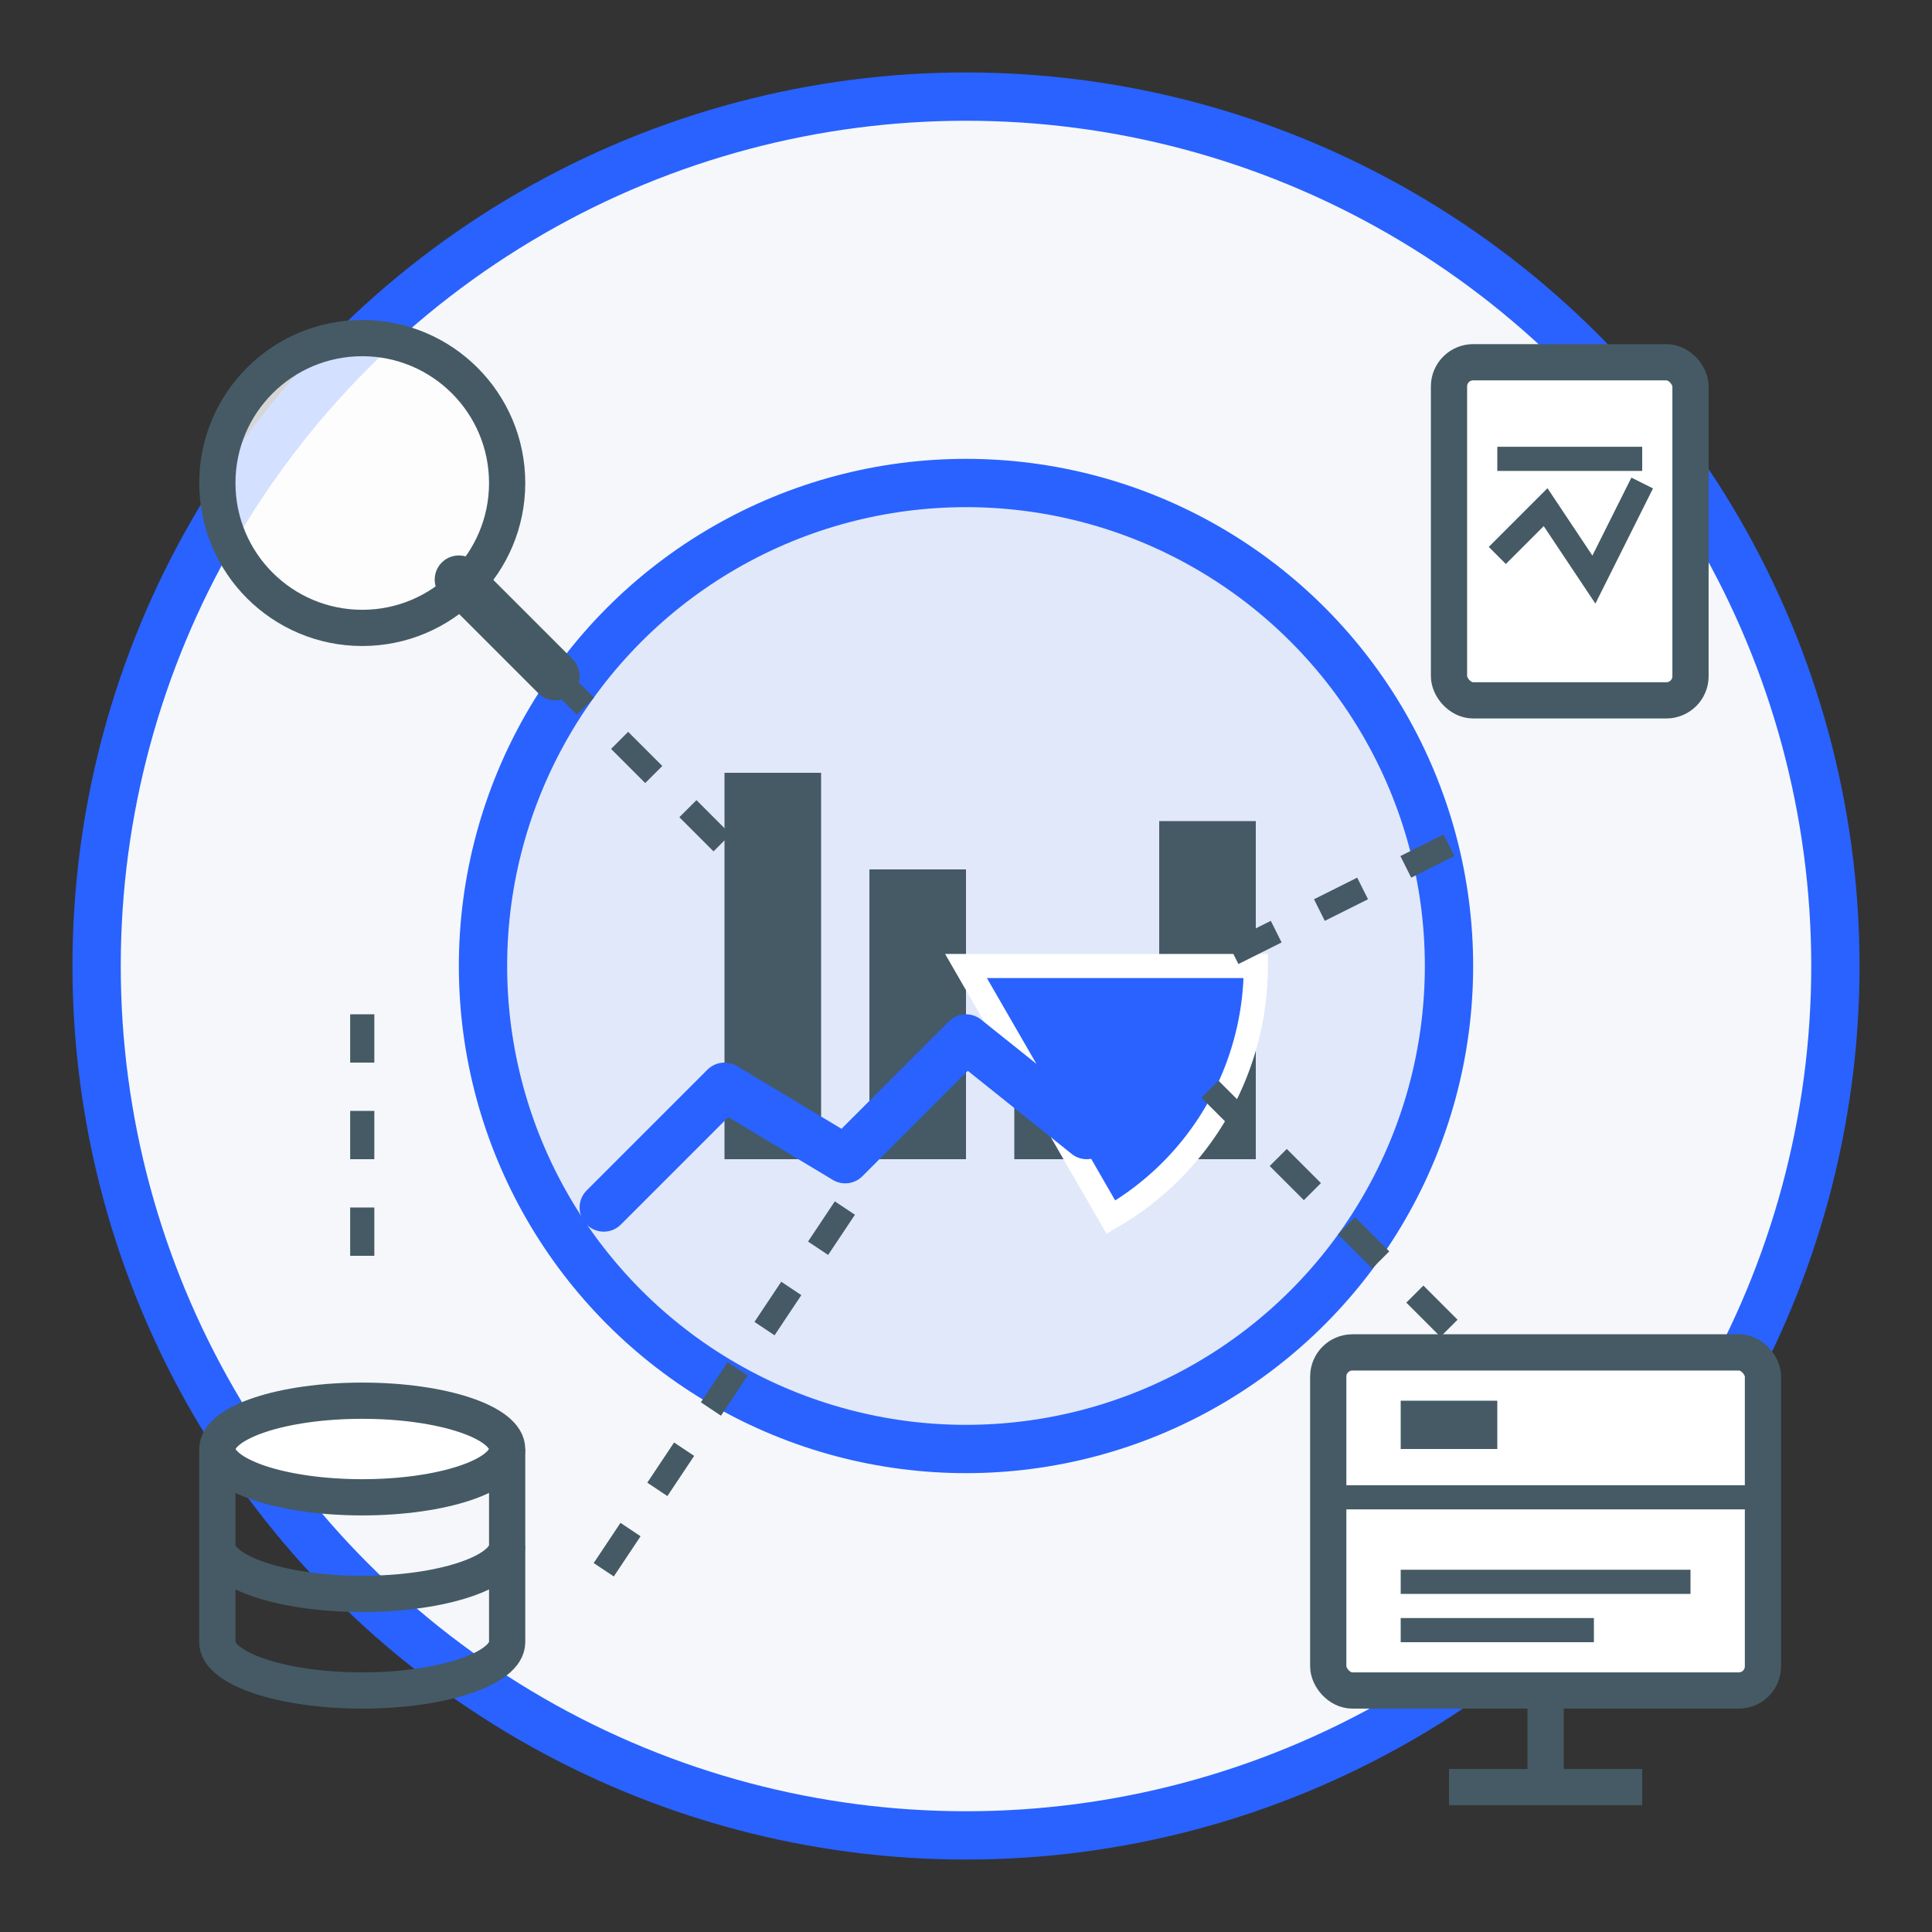 <svg xmlns="http://www.w3.org/2000/svg" width="80" height="80" viewBox="0 0 80 80">
  <rect x="0" y="0" width="80" height="80" fill="#333333" stroke="none"/>
  <circle cx="40" cy="40" r="36" fill="#F5F7FA" stroke="#2962FF" stroke-width="2" />
  
  <!-- Analytics and data visualization elements -->
  <g transform="translate(40, 40)">
    <!-- Main circle representing analytics dashboard -->
    <circle cx="0" cy="0" r="20" fill="#2962FF" fill-opacity="0.1" stroke="#2962FF" stroke-width="2" />
    
    <!-- Bar chart -->
    <g transform="translate(-10, -8)">
      <rect x="0" y="0" width="4" height="16" fill="#455A64" />
      <rect x="6" y="4" width="4" height="12" fill="#455A64" />
      <rect x="12" y="8" width="4" height="8" fill="#455A64" />
      <rect x="18" y="2" width="4" height="14" fill="#455A64" />
    </g>
    
    <!-- Pie chart segment -->
    <path d="M0,0 L12,0 A12,12 0 0,1 6,10.4 Z" fill="#2962FF" stroke="#FFFFFF" stroke-width="1" />
    
    <!-- Line chart -->
    <polyline points="-15,10 -10,5 -5,8 0,3 5,7 10,2" fill="none" stroke="#2962FF" stroke-width="2" stroke-linecap="round" stroke-linejoin="round" />
  </g>
  
  <!-- Data elements and icons -->
  <g>
    <!-- Magnifying glass (data analysis) -->
    <circle cx="15" cy="20" r="6" fill="white" stroke="#455A64" stroke-width="1.5" fill-opacity="0.8" />
    <line x1="19" y1="24" x2="23" y2="28" stroke="#455A64" stroke-width="2" stroke-linecap="round" />
    
    <!-- Document with chart (report) -->
    <rect x="60" y="15" width="10" height="14" fill="white" stroke="#455A64" stroke-width="1.5" rx="1" />
    <line x1="62" y1="19" x2="68" y2="19" stroke="#455A64" stroke-width="1" />
    <polyline points="62,23 64,21 66,24 68,20" fill="none" stroke="#455A64" stroke-width="1" />
    
    <!-- Database icon -->
    <ellipse cx="15" cy="60" rx="6" ry="2" fill="white" stroke="#455A64" stroke-width="1.5" />
    <path d="M9,60 L9,68 C9,69.1 11.7,70 15,70 C18.3,70 21,69.1 21,68 L21,60" fill="none" stroke="#455A64" stroke-width="1.5" />
    <path d="M9,64 C9,65.1 11.7,66 15,66 C18.3,66 21,65.1 21,64" fill="none" stroke="#455A64" stroke-width="1.5" />
    
    <!-- Dashboard/monitor -->
    <rect x="55" y="56" width="18" height="14" fill="white" stroke="#455A64" stroke-width="1.5" rx="1" />
    <line x1="55" y1="62" x2="73" y2="62" stroke="#455A64" stroke-width="1" />
    <line x1="64" y1="70" x2="64" y2="74" stroke="#455A64" stroke-width="1.5" />
    <line x1="60" y1="74" x2="68" y2="74" stroke="#455A64" stroke-width="1.5" />
    <rect x="58" y="58" width="4" height="2" fill="#455A64" />
    <rect x="58" y="65" width="12" height="1" fill="#455A64" />
    <rect x="58" y="67" width="8" height="1" fill="#455A64" />
  </g>
  
  <!-- Connecting elements (data flow) -->
  <g stroke="#455A64" stroke-width="1" stroke-dasharray="2,2">
    <path d="M20,25 L30,35" />
    <path d="M15,52 L15,40" />
    <path d="M25,65 L35,50" />
    <path d="M60,35 L50,40" />
    <path d="M60,55 L50,45" />
  </g>
</svg>